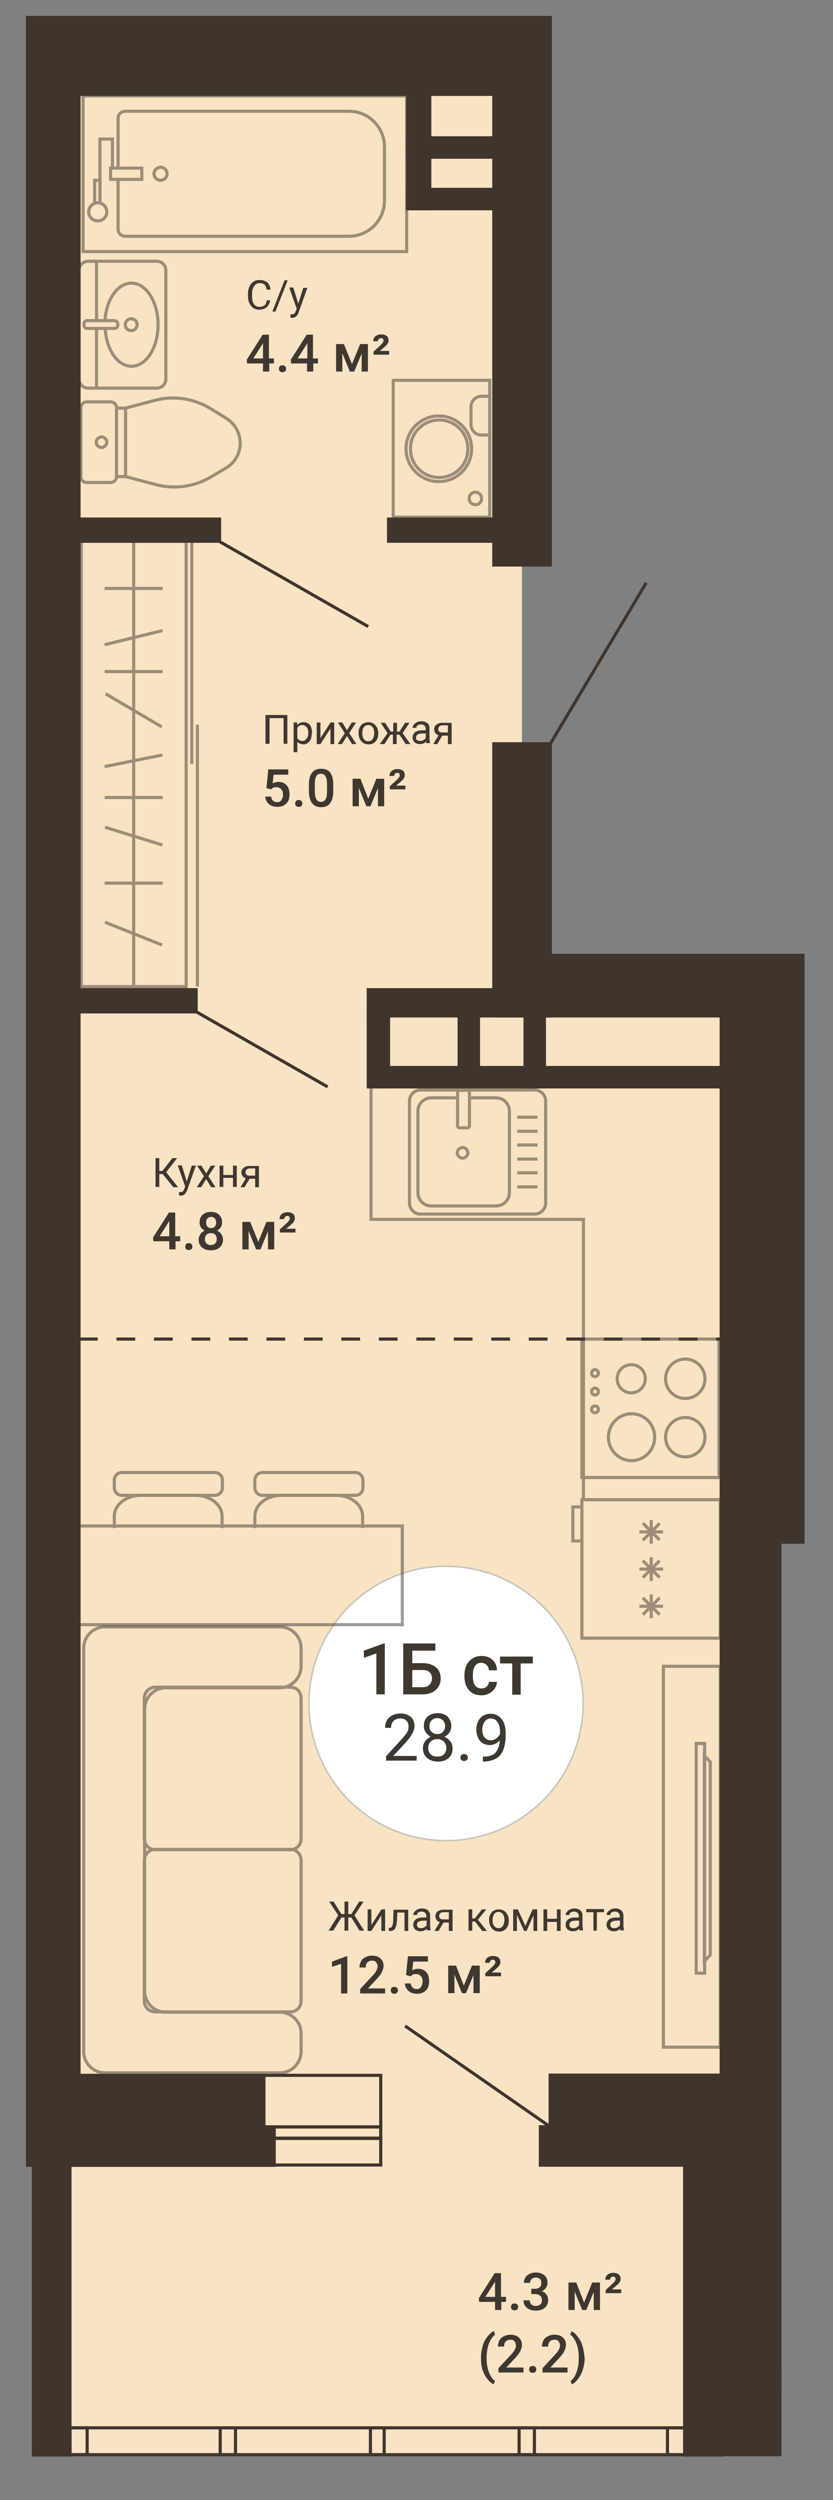 <?xml version="1.0" encoding="utf-8"?>
<!-- Generator: Adobe Illustrator 23.0.2, SVG Export Plug-In . SVG Version: 6.00 Build 0)  -->
<svg version="1.1" xmlns="http://www.w3.org/2000/svg" xmlns:xlink="http://www.w3.org/1999/xlink" x="0px" y="0px" width="266.7px"
	 height="800px" viewBox="0 0 266.7 800" enable-background="new 0 0 266.7 800" xml:space="preserve">
<rect x="0" y="0" width="266.7" height="800" fill="#808080" stroke="none"/>
<g id="Слой_2">
	<polygon fill="#F9E3C2" points="16.1,785.6 243.2,785.6 243.2,316.7 167.1,316.7 167.1,15.3 16.1,15.3 	"/>
</g>
<g id="Слой_1">
	<rect x="8.8" y="680.6" fill="#40352D" stroke="#40352D" stroke-miterlimit="10" width="79" height="12.3"/>
	<rect x="10.7" y="664.1" fill="#40352D" stroke="#40352D" stroke-miterlimit="10" width="73.8" height="16.5"/>
	
		<rect x="172.9" y="680.6" transform="matrix(-1 -4.488555e-11 4.488555e-11 -1 419.604 1373.447)" fill="#40352D" stroke="#40352D" stroke-miterlimit="10" width="73.7" height="12.3"/>
	
		<rect x="176.2" y="664.1" transform="matrix(-1 -4.485713e-11 4.485713e-11 -1 422.842 1344.631)" fill="#40352D" stroke="#40352D" stroke-miterlimit="10" width="70.5" height="16.5"/>
	<rect x="230.9" y="773.2" fill="#40352D" stroke="#40352D" stroke-miterlimit="10" width="18.8" height="12.3"/>
	<rect x="230.9" y="756.7" fill="#40352D" stroke="#40352D" stroke-miterlimit="10" width="18.8" height="16.5"/>
	<rect x="8.8" y="5.6" fill="#40352D" stroke="#40352D" stroke-miterlimit="10" width="167.4" height="24.6"/>
	<rect x="158.1" y="30.2" fill="#40352D" stroke="#40352D" stroke-miterlimit="10" width="18.1" height="150.6"/>
	<rect x="130.5" y="44.1" fill="#40352D" stroke="#40352D" stroke-miterlimit="10" width="36.6" height="6.2"/>
	<rect x="130.5" y="26.3" fill="#40352D" stroke="#40352D" stroke-miterlimit="10" width="7.1" height="40.5"/>
	<rect x="130.5" y="60.6" fill="#40352D" stroke="#40352D" stroke-miterlimit="10" width="36.6" height="6.2"/>
	<rect x="10.4" y="166.1" fill="#40352D" stroke="#40352D" stroke-miterlimit="10" width="59.9" height="7.1"/>
	<rect x="124.4" y="166.1" fill="#40352D" stroke="#40352D" stroke-miterlimit="10" width="42.7" height="7.1"/>
	<rect x="8.8" y="26.3" fill="#40352D" stroke="#40352D" stroke-miterlimit="10" width="16.5" height="661"/>
	<rect x="13.2" y="316.7" fill="#40352D" stroke="#40352D" stroke-miterlimit="10" width="49.6" height="7.1"/>
	<rect x="117.9" y="316.7" fill="#40352D" stroke="#40352D" stroke-miterlimit="10" width="58.3" height="8.4"/>
	<rect x="168.1" y="323.8" fill="#40352D" stroke="#40352D" stroke-miterlimit="10" width="6.2" height="24"/>
	<rect x="117.9" y="325.1" fill="#40352D" stroke="#40352D" stroke-miterlimit="10" width="6.5" height="22.7"/>
	<rect x="121.1" y="341.6" fill="#40352D" stroke="#40352D" stroke-miterlimit="10" width="114.7" height="6.2"/>
	<rect x="147" y="323.8" fill="#40352D" stroke="#40352D" stroke-miterlimit="10" width="6.2" height="20.9"/>
	<rect x="158.1" y="238" fill="#40352D" stroke="#40352D" stroke-miterlimit="10" width="18.1" height="87.1"/>
	<rect x="169.7" y="305.7" fill="#40352D" stroke="#40352D" stroke-miterlimit="10" width="87.4" height="19.4"/>
	<rect x="230.9" y="325.1" fill="#40352D" stroke="#40352D" stroke-miterlimit="10" width="18.8" height="439.9"/>
	<rect x="245.8" y="325.1" fill="#40352D" stroke="#40352D" stroke-miterlimit="10" width="11.3" height="168.4"/>
	<rect x="219.2" y="692.9" fill="#40352D" stroke="#40352D" stroke-miterlimit="10" width="11.7" height="92.7"/>
	<rect x="10.7" y="692.9" fill="#40352D" stroke="#40352D" stroke-miterlimit="10" width="11.7" height="92.7"/>
	<rect x="50.1" y="684.2" fill="none" stroke="#40352D" stroke-miterlimit="10" width="71.8" height="8.6"/>
	<rect x="50.1" y="680.6" fill="none" stroke="#40352D" stroke-miterlimit="10" width="71.8" height="3.7"/>
	<rect x="50.1" y="664.1" fill="none" stroke="#40352D" stroke-miterlimit="10" width="71.8" height="16.5"/>
	<line fill="none" stroke="#40352D" stroke-miterlimit="10" x1="104.9" y1="347.8" x2="62.9" y2="323.8"/>
	<line fill="none" stroke="#40352D" stroke-miterlimit="10" x1="117.9" y1="200.5" x2="70.3" y2="173.3"/>
	<line fill="none" stroke="#40352D" stroke-miterlimit="10" stroke-dasharray="6" x1="25.3" y1="428.5" x2="230.9" y2="428.5"/>
	<line fill="none" stroke="#40352D" stroke-miterlimit="10" x1="129.7" y1="648.3" x2="176.2" y2="680.6"/>
	<line fill="none" stroke="#40352D" stroke-miterlimit="10" x1="206.9" y1="186.5" x2="176.2" y2="238"/>
	<rect x="22.4" y="776.9" fill="none" stroke="#40352D" stroke-miterlimit="10" width="196.9" height="8.6"/>
	<rect x="213.7" y="776.9" fill="none" stroke="#40352D" stroke-miterlimit="10" width="5.6" height="8.6"/>
	<rect x="166.2" y="776.9" fill="none" stroke="#40352D" stroke-miterlimit="10" width="4.9" height="8.6"/>
	<rect x="118.6" y="776.9" fill="none" stroke="#40352D" stroke-miterlimit="10" width="4.4" height="8.6"/>
	<rect x="70.5" y="776.9" fill="none" stroke="#40352D" stroke-miterlimit="10" width="4.9" height="8.6"/>
	<rect x="22.4" y="776.9" fill="none" stroke="#40352D" stroke-miterlimit="10" width="5.5" height="8.6"/>
	<g>
		<path fill="#3F3831" d="M160.5,735h1.5v1.6h-1.5v2.6h-2v-2.6h-5.1l-0.1-1.2l5.1-8h2V735z M155.4,735h3.1v-5l-0.1,0.3L155.4,735z"
			/>
		<path fill="#3F3831" d="M164.7,737.1c0.4,0,0.7,0.1,0.9,0.3c0.2,0.2,0.3,0.5,0.3,0.8c0,0.3-0.1,0.6-0.3,0.8
			c-0.2,0.2-0.5,0.3-0.9,0.3c-0.4,0-0.6-0.1-0.8-0.3c-0.2-0.2-0.3-0.5-0.3-0.8c0-0.3,0.1-0.6,0.3-0.8
			C164,737.2,164.3,737.1,164.7,737.1z"/>
		<path fill="#3F3831" d="M170.2,732.4h1.2c0.6,0,1.1-0.2,1.4-0.5c0.4-0.3,0.5-0.8,0.5-1.3c0-0.6-0.1-1-0.4-1.3
			c-0.3-0.3-0.7-0.5-1.4-0.5c-0.5,0-1,0.2-1.3,0.5c-0.3,0.3-0.5,0.7-0.5,1.2h-2c0-0.6,0.2-1.2,0.5-1.7c0.3-0.5,0.8-0.9,1.4-1.2
			c0.6-0.3,1.2-0.4,1.9-0.4c1.2,0,2.1,0.3,2.8,0.9c0.7,0.6,1,1.4,1,2.5c0,0.5-0.2,1-0.5,1.5s-0.8,0.8-1.3,1.1
			c0.7,0.2,1.1,0.6,1.5,1.1c0.3,0.5,0.5,1,0.5,1.7c0,1.1-0.4,1.9-1.1,2.5s-1.7,0.9-2.9,0.9c-1.1,0-2.1-0.3-2.8-0.9
			c-0.7-0.6-1.1-1.4-1.1-2.4h2c0,0.5,0.2,0.9,0.5,1.3c0.4,0.3,0.8,0.5,1.4,0.5c0.6,0,1.1-0.2,1.5-0.5s0.5-0.8,0.5-1.4
			c0-0.6-0.2-1.1-0.6-1.4c-0.4-0.3-0.9-0.5-1.6-0.5h-1.2V732.4z"/>
		<path fill="#3F3831" d="M187,736.8l2.6-6.4h2.5v8.8h-2v-5.8l-2.4,5.8h-1.3l-2.4-5.9v5.9h-2v-8.8h2.5L187,736.8z"/>
		<path fill="#3F3831" d="M198.9,733.8h-5v-1l2.3-2.1c0.6-0.6,0.9-1,0.9-1.4c0-0.2-0.1-0.4-0.2-0.6c-0.1-0.1-0.4-0.2-0.6-0.2
			c-0.3,0-0.6,0.1-0.7,0.3c-0.2,0.2-0.3,0.4-0.3,0.7h-1.5c0-0.6,0.2-1.2,0.7-1.6c0.5-0.4,1.1-0.6,1.8-0.6c0.8,0,1.4,0.2,1.8,0.5
			s0.6,0.8,0.6,1.5c0,0.6-0.3,1.1-0.9,1.7l-0.8,0.7l-1.1,0.9h3V733.8z"/>
		<path fill="#3F3831" d="M154,754.4c0-1.3,0.2-2.4,0.5-3.6s0.8-2.1,1.5-3c0.7-0.9,1.3-1.5,2.1-1.9l0.4,1.2
			c-0.8,0.6-1.4,1.5-1.9,2.7s-0.7,2.6-0.8,4.1l0,0.7c0,1.6,0.2,3.1,0.7,4.4c0.5,1.3,1.1,2.3,2,2.9L158,763c-0.7-0.4-1.4-1-2.1-1.9
			c-0.7-0.9-1.1-1.9-1.5-3C154.1,757,154,755.8,154,754.4z"/>
		<path fill="#3F3831" d="M167.6,759.2h-8v-1.4l4-4.3c0.6-0.6,1-1.2,1.2-1.6c0.2-0.4,0.4-0.9,0.4-1.3c0-0.6-0.2-1-0.5-1.4
			s-0.7-0.5-1.3-0.5c-0.6,0-1.1,0.2-1.5,0.6c-0.4,0.4-0.5,0.9-0.5,1.6h-2c0-0.7,0.2-1.4,0.5-2c0.3-0.6,0.8-1,1.4-1.3
			c0.6-0.3,1.3-0.5,2.1-0.5c1.2,0,2.1,0.3,2.7,0.9c0.7,0.6,1,1.4,1,2.4c0,0.6-0.2,1.2-0.5,1.9s-0.9,1.4-1.6,2.2l-2.9,3.1h5.5V759.2z
			"/>
		<path fill="#3F3831" d="M170.5,757.1c0.4,0,0.7,0.1,0.9,0.3c0.2,0.2,0.3,0.5,0.3,0.8c0,0.3-0.1,0.6-0.3,0.8
			c-0.2,0.2-0.5,0.3-0.9,0.3c-0.4,0-0.6-0.1-0.8-0.3c-0.2-0.2-0.3-0.5-0.3-0.8c0-0.3,0.1-0.6,0.3-0.8
			C169.8,757.3,170.1,757.1,170.5,757.1z"/>
		<path fill="#3F3831" d="M181.7,759.2h-8v-1.4l4-4.3c0.6-0.6,1-1.2,1.2-1.6c0.2-0.4,0.4-0.9,0.4-1.3c0-0.6-0.2-1-0.5-1.4
			s-0.7-0.5-1.3-0.5c-0.6,0-1.1,0.2-1.5,0.6c-0.4,0.4-0.5,0.9-0.5,1.6h-2c0-0.7,0.2-1.4,0.5-2c0.3-0.6,0.8-1,1.4-1.3
			c0.6-0.3,1.3-0.5,2.1-0.5c1.2,0,2.1,0.3,2.7,0.9c0.7,0.6,1,1.4,1,2.4c0,0.6-0.2,1.2-0.5,1.9s-0.9,1.4-1.6,2.2l-2.9,3.1h5.5V759.2z
			"/>
		<path fill="#3F3831" d="M187.2,754.5c0,1.2-0.2,2.4-0.5,3.5c-0.3,1.1-0.8,2.1-1.5,3.1c-0.7,0.9-1.4,1.6-2.1,1.9l-0.4-1.1
			c0.8-0.6,1.5-1.6,1.9-2.9c0.5-1.3,0.7-2.8,0.7-4.4v-0.2c0-1.5-0.2-2.9-0.6-4.1s-1-2.2-1.8-3l-0.3-0.2l0.4-1.1
			c0.7,0.3,1.4,0.9,2,1.8c0.7,0.9,1.2,1.8,1.5,2.9c0.3,1.1,0.5,2.2,0.6,3.3L187.2,754.5z"/>
	</g>
	<g>
		<path fill="#3F3831" d="M112.5,613.6h-1v4.2h-1.2v-4.2h-1l-2.6,4.2h-1.5l3.1-4.9l-2.9-4.4h1.4l2.5,4h1v-4h1.2v4h1l2.5-4h1.4
			l-2.9,4.4l3.1,4.9h-1.5L112.5,613.6z"/>
		<path fill="#3F3831" d="M122.1,611h1.2v6.9h-1.2v-5l-3.2,5h-1.2V611h1.2v5L122.1,611z"/>
		<path fill="#3F3831" d="M130.7,611v6.9h-1.2V612h-2.3l-0.1,2.6c-0.1,1.2-0.3,2-0.6,2.5c-0.3,0.5-0.8,0.8-1.5,0.8h-0.5v-1l0.3,0
			c0.4,0,0.7-0.3,0.8-0.7c0.2-0.4,0.3-1.1,0.3-2.2l0.1-2.9H130.7z"/>
		<path fill="#3F3831" d="M136.8,617.9c-0.1-0.1-0.1-0.4-0.2-0.7c-0.5,0.6-1.2,0.8-2,0.8c-0.7,0-1.2-0.2-1.7-0.6
			c-0.4-0.4-0.6-0.9-0.6-1.5c0-0.7,0.3-1.3,0.8-1.7c0.5-0.4,1.3-0.6,2.3-0.6h1.1v-0.5c0-0.4-0.1-0.7-0.4-1c-0.2-0.2-0.6-0.4-1.1-0.4
			c-0.4,0-0.8,0.1-1.1,0.3c-0.3,0.2-0.4,0.5-0.4,0.8h-1.2c0-0.3,0.1-0.7,0.4-1c0.2-0.3,0.6-0.6,1-0.8c0.4-0.2,0.9-0.3,1.4-0.3
			c0.8,0,1.4,0.2,1.9,0.6c0.4,0.4,0.7,0.9,0.7,1.6v3.2c0,0.6,0.1,1.1,0.2,1.5v0.1H136.8z M134.9,617c0.4,0,0.7-0.1,1-0.3
			s0.6-0.4,0.7-0.7v-1.4h-0.9c-1.4,0-2.2,0.4-2.2,1.3c0,0.4,0.1,0.7,0.4,0.9S134.5,617,134.9,617z"/>
		<path fill="#3F3831" d="M144.9,611v6.9h-1.2v-2.7H142l-1.6,2.7h-1.3l1.7-2.8c-0.4-0.2-0.8-0.4-1-0.7s-0.4-0.7-0.4-1.2
			c0-0.6,0.2-1.1,0.7-1.5c0.5-0.4,1.1-0.6,1.9-0.6H144.9z M140.6,613.1c0,0.3,0.1,0.6,0.3,0.8s0.5,0.3,0.9,0.3h1.9v-2.3H142
			c-0.4,0-0.8,0.1-1,0.3C140.7,612.5,140.6,612.8,140.6,613.1z"/>
		<path fill="#3F3831" d="M152.1,614.9h-0.9v2.9h-1.2V611h1.2v2.9h0.8l2.3-2.9h1.4l-2.7,3.3l2.9,3.6h-1.5L152.1,614.9z"/>
		<path fill="#3F3831" d="M156.6,614.4c0-0.7,0.1-1.3,0.4-1.8s0.6-1,1.1-1.2c0.5-0.3,1-0.4,1.6-0.4c0.9,0,1.7,0.3,2.3,1
			s0.9,1.5,0.9,2.6v0.1c0,0.7-0.1,1.3-0.4,1.8c-0.3,0.5-0.6,0.9-1.1,1.2c-0.5,0.3-1,0.4-1.6,0.4c-0.9,0-1.7-0.3-2.3-1
			S156.6,615.5,156.6,614.4L156.6,614.4z M157.7,614.5c0,0.8,0.2,1.4,0.5,1.8c0.4,0.5,0.8,0.7,1.4,0.7c0.6,0,1.1-0.2,1.4-0.7
			s0.5-1.1,0.5-2c0-0.8-0.2-1.4-0.5-1.8s-0.8-0.7-1.4-0.7c-0.6,0-1,0.2-1.4,0.7C157.9,613,157.7,613.6,157.7,614.5z"/>
		<path fill="#3F3831" d="M168.2,616.3l2.3-5.3h1.5v6.9h-1.2v-5l-2.2,5h-0.8l-2.3-5.1v5.1h-1.2V611h1.5L168.2,616.3z"/>
		<path fill="#3F3831" d="M179.5,617.9h-1.2v-2.9h-3.1v2.9H174V611h1.2v3h3.1v-3h1.2V617.9z"/>
		<path fill="#3F3831" d="M185.6,617.9c-0.1-0.1-0.1-0.4-0.2-0.7c-0.5,0.6-1.2,0.8-2,0.8c-0.7,0-1.2-0.2-1.7-0.6
			c-0.4-0.4-0.6-0.9-0.6-1.5c0-0.7,0.3-1.3,0.8-1.7c0.5-0.4,1.3-0.6,2.3-0.6h1.1v-0.5c0-0.4-0.1-0.7-0.4-1c-0.2-0.2-0.6-0.4-1.1-0.4
			c-0.4,0-0.8,0.1-1.1,0.3c-0.3,0.2-0.4,0.5-0.4,0.8h-1.2c0-0.3,0.1-0.7,0.4-1c0.2-0.3,0.6-0.6,1-0.8c0.4-0.2,0.9-0.3,1.4-0.3
			c0.8,0,1.4,0.2,1.9,0.6c0.4,0.4,0.7,0.9,0.7,1.6v3.2c0,0.6,0.1,1.1,0.2,1.5v0.1H185.6z M183.7,617c0.4,0,0.7-0.1,1-0.3
			s0.6-0.4,0.7-0.7v-1.4h-0.9c-1.4,0-2.2,0.4-2.2,1.3c0,0.4,0.1,0.7,0.4,0.9S183.3,617,183.7,617z"/>
		<path fill="#3F3831" d="M193.4,611.9h-2.3v5.9H190v-5.9h-2.3v-1h5.7V611.9z"/>
		<path fill="#3F3831" d="M198.7,617.9c-0.1-0.1-0.1-0.4-0.2-0.7c-0.5,0.6-1.2,0.8-2,0.8c-0.7,0-1.2-0.2-1.7-0.6
			c-0.4-0.4-0.6-0.9-0.6-1.5c0-0.7,0.3-1.3,0.8-1.7c0.5-0.4,1.3-0.6,2.3-0.6h1.1v-0.5c0-0.4-0.1-0.7-0.4-1c-0.2-0.2-0.6-0.4-1.1-0.4
			c-0.4,0-0.8,0.1-1.1,0.3c-0.3,0.2-0.4,0.5-0.4,0.8h-1.2c0-0.3,0.1-0.7,0.4-1c0.2-0.3,0.6-0.6,1-0.8c0.4-0.2,0.9-0.3,1.4-0.3
			c0.8,0,1.4,0.2,1.9,0.6c0.4,0.4,0.7,0.9,0.7,1.6v3.2c0,0.6,0.1,1.1,0.2,1.5v0.1H198.7z M196.8,617c0.4,0,0.7-0.1,1-0.3
			s0.6-0.4,0.7-0.7v-1.4h-0.9c-1.4,0-2.2,0.4-2.2,1.3c0,0.4,0.1,0.7,0.4,0.9S196.4,617,196.8,617z"/>
		<path fill="#3F3831" d="M111.2,637.9h-2v-9.5l-2.9,1v-1.7l4.6-1.7h0.3V637.9z"/>
		<path fill="#3F3831" d="M123.3,637.9h-8v-1.4l4-4.3c0.6-0.6,1-1.2,1.2-1.6c0.2-0.4,0.4-0.9,0.4-1.3c0-0.6-0.2-1-0.5-1.4
			s-0.7-0.5-1.3-0.5c-0.6,0-1.1,0.2-1.5,0.6c-0.4,0.4-0.5,0.9-0.5,1.6h-2c0-0.7,0.2-1.4,0.5-2c0.3-0.6,0.8-1,1.4-1.3
			c0.6-0.3,1.3-0.5,2.1-0.5c1.2,0,2.1,0.3,2.7,0.9c0.7,0.6,1,1.4,1,2.4c0,0.6-0.2,1.2-0.5,1.9s-0.9,1.4-1.6,2.2l-2.9,3.1h5.5V637.9z
			"/>
		<path fill="#3F3831" d="M126.2,635.8c0.4,0,0.7,0.1,0.9,0.3c0.2,0.2,0.3,0.5,0.3,0.8c0,0.3-0.1,0.6-0.3,0.8
			c-0.2,0.2-0.5,0.3-0.9,0.3c-0.4,0-0.6-0.1-0.8-0.3c-0.2-0.2-0.3-0.5-0.3-0.8c0-0.3,0.1-0.6,0.3-0.8
			C125.5,635.9,125.8,635.8,126.2,635.8z"/>
		<path fill="#3F3831" d="M130,632l0.6-6h6.4v1.7h-4.7l-0.3,2.8c0.5-0.3,1.2-0.5,1.9-0.5c1.1,0,2,0.4,2.6,1.1
			c0.6,0.7,0.9,1.7,0.9,2.9c0,1.2-0.3,2.2-1,2.9c-0.7,0.7-1.6,1.1-2.9,1.1c-1.1,0-2-0.3-2.7-0.9s-1.1-1.4-1.2-2.4h1.9
			c0.1,0.6,0.3,1,0.6,1.3c0.3,0.3,0.8,0.5,1.3,0.5c0.6,0,1.1-0.2,1.4-0.7s0.5-1,0.5-1.8c0-0.7-0.2-1.3-0.6-1.7
			c-0.4-0.4-0.9-0.6-1.5-0.6c-0.4,0-0.7,0-0.9,0.1c-0.3,0.1-0.5,0.3-0.8,0.6L130,632z"/>
		<path fill="#3F3831" d="M148.5,635.4l2.6-6.4h2.5v8.8h-2V632l-2.4,5.8h-1.3l-2.4-5.9v5.9h-2v-8.8h2.5L148.5,635.4z"/>
		<path fill="#3F3831" d="M160.4,632.4h-5v-1l2.3-2.1c0.6-0.6,0.9-1,0.9-1.4c0-0.2-0.1-0.4-0.2-0.6c-0.1-0.1-0.4-0.2-0.6-0.2
			c-0.3,0-0.6,0.1-0.7,0.3c-0.2,0.2-0.3,0.4-0.3,0.7h-1.5c0-0.6,0.2-1.2,0.7-1.6c0.5-0.4,1.1-0.6,1.8-0.6c0.8,0,1.4,0.2,1.8,0.5
			s0.6,0.8,0.6,1.5c0,0.6-0.3,1.1-0.9,1.7l-0.8,0.7l-1.1,0.9h3V632.4z"/>
	</g>
	<g>
		<path fill="#3F3831" d="M86.5,96c-0.1,1-0.5,1.7-1.1,2.3c-0.6,0.5-1.4,0.8-2.4,0.8c-1.1,0-2-0.4-2.6-1.2c-0.7-0.8-1-1.8-1-3.1
			v-0.9c0-0.9,0.2-1.6,0.5-2.3c0.3-0.7,0.7-1.1,1.3-1.5s1.2-0.5,2-0.5c1,0,1.8,0.3,2.4,0.8c0.6,0.5,0.9,1.3,1,2.3h-1.2
			c-0.1-0.7-0.3-1.3-0.7-1.6c-0.4-0.3-0.8-0.5-1.5-0.5c-0.8,0-1.4,0.3-1.8,0.9c-0.4,0.6-0.7,1.4-0.7,2.5v0.9c0,1,0.2,1.8,0.6,2.4
			c0.4,0.6,1,0.9,1.8,0.9c0.7,0,1.2-0.2,1.6-0.5c0.4-0.3,0.6-0.8,0.7-1.6H86.5z"/>
		<path fill="#3F3831" d="M88.2,99.7h-1l3.9-10h1L88.2,99.7z"/>
		<path fill="#3F3831" d="M95.5,97.2l1.6-5.1h1.3l-2.8,7.9c-0.4,1.1-1.1,1.7-2,1.7l-0.2,0l-0.4-0.1v-1l0.3,0c0.4,0,0.7-0.1,0.9-0.2
			c0.2-0.2,0.4-0.5,0.5-0.9l0.3-0.7l-2.4-6.8h1.3L95.5,97.2z"/>
		<path fill="#3F3831" d="M86.2,114.7h1.5v1.6h-1.5v2.6h-2v-2.6h-5.1l-0.1-1.2l5.1-8h2V114.7z M81.1,114.7h3.1v-5l-0.1,0.3
			L81.1,114.7z"/>
		<path fill="#3F3831" d="M90.4,116.9c0.4,0,0.7,0.1,0.9,0.3c0.2,0.2,0.3,0.5,0.3,0.8c0,0.3-0.1,0.6-0.3,0.8
			c-0.2,0.2-0.5,0.3-0.9,0.3c-0.4,0-0.6-0.1-0.8-0.3c-0.2-0.2-0.3-0.5-0.3-0.8s0.1-0.6,0.3-0.8C89.7,117,90,116.9,90.4,116.9z"/>
		<path fill="#3F3831" d="M100.3,114.7h1.5v1.6h-1.5v2.6h-2v-2.6h-5.1l-0.1-1.2l5.1-8h2V114.7z M95.3,114.7h3.1v-5l-0.1,0.3
			L95.3,114.7z"/>
		<path fill="#3F3831" d="M112.7,116.5l2.6-6.4h2.5v8.8h-2v-5.8l-2.4,5.8H112l-2.4-5.9v5.9h-2v-8.8h2.5L112.7,116.5z"/>
		<path fill="#3F3831" d="M124.6,113.5h-5v-1l2.3-2.1c0.6-0.6,0.9-1,0.9-1.4c0-0.2-0.1-0.4-0.2-0.6c-0.1-0.1-0.4-0.2-0.6-0.2
			c-0.3,0-0.6,0.1-0.7,0.3c-0.2,0.2-0.3,0.4-0.3,0.7h-1.5c0-0.6,0.2-1.2,0.7-1.6s1.1-0.6,1.8-0.6c0.8,0,1.4,0.2,1.8,0.5
			s0.6,0.8,0.6,1.5c0,0.6-0.3,1.1-0.9,1.7l-0.8,0.7l-1.1,0.9h3V113.5z"/>
	</g>
	<g>
		<path fill="#3F3831" d="M52.1,375.7H51v4.1h-1.2v-9.2H51v4.1h1l3.2-4.1h1.5l-3.5,4.5l3.8,4.8h-1.5L52.1,375.7z"/>
		<path fill="#3F3831" d="M59.8,378.1l1.6-5.1h1.3l-2.8,7.9c-0.4,1.1-1.1,1.7-2,1.7l-0.2,0l-0.4-0.1v-1l0.3,0c0.4,0,0.7-0.1,0.9-0.2
			c0.2-0.2,0.4-0.5,0.5-0.9l0.3-0.7l-2.4-6.8h1.3L59.8,378.1z"/>
		<path fill="#3F3831" d="M66,375.5l1.5-2.5h1.4l-2.2,3.4l2.3,3.5h-1.4l-1.6-2.6l-1.6,2.6h-1.4l2.3-3.5l-2.2-3.4h1.4L66,375.5z"/>
		<path fill="#3F3831" d="M75.8,379.8h-1.2v-2.9h-3.1v2.9h-1.2V373h1.2v3h3.1v-3h1.2V379.8z"/>
		<path fill="#3F3831" d="M82.9,373v6.9h-1.2v-2.7h-1.8l-1.6,2.7h-1.3l1.7-2.8c-0.4-0.2-0.8-0.4-1-0.7s-0.4-0.7-0.4-1.2
			c0-0.6,0.2-1.1,0.7-1.5c0.5-0.4,1.1-0.6,1.9-0.6H82.9z M78.6,375.1c0,0.3,0.1,0.6,0.3,0.8s0.5,0.3,0.9,0.3h1.9v-2.3H80
			c-0.4,0-0.8,0.1-1,0.3C78.7,374.5,78.6,374.8,78.6,375.1z"/>
		<path fill="#3F3831" d="M56.2,395.6h1.5v1.6h-1.5v2.6h-2v-2.6h-5.1L49,396l5.1-8h2V395.6z M51.1,395.6h3.1v-5l-0.1,0.3L51.1,395.6
			z"/>
		<path fill="#3F3831" d="M60.4,397.8c0.4,0,0.7,0.1,0.9,0.3c0.2,0.2,0.3,0.5,0.3,0.8c0,0.3-0.1,0.6-0.3,0.8
			c-0.2,0.2-0.5,0.3-0.9,0.3c-0.4,0-0.6-0.1-0.8-0.3c-0.2-0.2-0.3-0.5-0.3-0.8c0-0.3,0.1-0.6,0.3-0.8
			C59.7,397.9,60,397.8,60.4,397.8z"/>
		<path fill="#3F3831" d="M71.1,391.1c0,0.6-0.1,1.1-0.4,1.6s-0.7,0.8-1.2,1.1c0.6,0.3,1.1,0.7,1.4,1.2c0.3,0.5,0.5,1.1,0.5,1.7
			c0,1-0.4,1.9-1.1,2.5c-0.7,0.6-1.6,0.9-2.8,0.9c-1.2,0-2.1-0.3-2.8-0.9c-0.7-0.6-1.1-1.4-1.1-2.5c0-0.6,0.2-1.2,0.5-1.7
			c0.3-0.5,0.8-0.9,1.4-1.2c-0.5-0.3-0.9-0.6-1.2-1.1s-0.4-1-0.4-1.6c0-1,0.3-1.8,1-2.4c0.7-0.6,1.5-0.9,2.6-0.9
			c1.1,0,2,0.3,2.6,0.9C70.8,389.3,71.1,390.1,71.1,391.1z M69.4,396.5c0-0.6-0.2-1.1-0.5-1.4c-0.4-0.4-0.8-0.5-1.4-0.5
			s-1,0.2-1.4,0.5c-0.3,0.4-0.5,0.8-0.5,1.4c0,0.6,0.2,1,0.5,1.4c0.3,0.3,0.8,0.5,1.4,0.5c0.6,0,1.1-0.2,1.4-0.5
			S69.4,397.1,69.4,396.5z M69.2,391.2c0-0.5-0.1-0.9-0.4-1.3c-0.3-0.3-0.7-0.5-1.2-0.5c-0.5,0-0.9,0.2-1.2,0.5
			c-0.3,0.3-0.4,0.8-0.4,1.3c0,0.5,0.1,1,0.4,1.3c0.3,0.3,0.7,0.5,1.2,0.5c0.5,0,0.9-0.2,1.2-0.5C69,392.2,69.2,391.8,69.2,391.2z"
			/>
		<path fill="#3F3831" d="M82.7,397.4l2.6-6.4h2.5v8.8h-2V394l-2.4,5.8H82l-2.4-5.9v5.9h-2v-8.8h2.5L82.7,397.4z"/>
		<path fill="#3F3831" d="M94.6,394.4h-5v-1l2.3-2.1c0.6-0.6,0.9-1,0.9-1.4c0-0.2-0.1-0.4-0.2-0.6c-0.1-0.1-0.4-0.2-0.6-0.2
			c-0.3,0-0.6,0.1-0.7,0.3c-0.2,0.2-0.3,0.4-0.3,0.7h-1.5c0-0.6,0.2-1.2,0.7-1.6c0.5-0.4,1.1-0.6,1.8-0.6c0.8,0,1.4,0.2,1.8,0.5
			s0.6,0.8,0.6,1.5c0,0.6-0.3,1.1-0.9,1.7l-0.8,0.7l-1.1,0.9h3V394.4z"/>
	</g>
	<g>
		<path fill="#3F3831" d="M92,238h-1.2v-8.2h-4.5v8.2H85v-9.2h7V238z"/>
		<path fill="#3F3831" d="M99.8,234.7c0,1-0.2,1.9-0.7,2.5c-0.5,0.6-1.1,1-1.9,1c-0.8,0-1.5-0.3-2-0.8v3.3H94v-9.5h1.1l0.1,0.8
			c0.5-0.6,1.1-0.9,2-0.9c0.8,0,1.5,0.3,2,0.9c0.5,0.6,0.7,1.5,0.7,2.6V234.7z M98.7,234.5c0-0.8-0.2-1.4-0.5-1.8s-0.8-0.7-1.4-0.7
			c-0.7,0-1.2,0.3-1.6,0.9v3.3c0.4,0.6,0.9,0.9,1.6,0.9c0.6,0,1-0.2,1.3-0.7C98.5,236.1,98.7,235.4,98.7,234.5z"/>
		<path fill="#3F3831" d="M105.8,231.2h1.2v6.9h-1.2v-5l-3.2,5h-1.2v-6.9h1.2v5L105.8,231.2z"/>
		<path fill="#3F3831" d="M111.1,233.7l1.5-2.5h1.4l-2.2,3.4l2.3,3.5h-1.4l-1.6-2.6l-1.6,2.6h-1.4l2.3-3.5l-2.2-3.4h1.4L111.1,233.7
			z"/>
		<path fill="#3F3831" d="M114.8,234.5c0-0.7,0.1-1.3,0.4-1.8s0.6-1,1.1-1.2s1-0.4,1.6-0.4c0.9,0,1.7,0.3,2.3,1
			c0.6,0.6,0.9,1.5,0.9,2.6v0.1c0,0.7-0.1,1.3-0.4,1.8c-0.3,0.5-0.6,0.9-1.1,1.2c-0.5,0.3-1,0.4-1.6,0.4c-0.9,0-1.7-0.3-2.3-1
			S114.8,235.7,114.8,234.5L114.8,234.5z M116,234.7c0,0.8,0.2,1.4,0.5,1.8c0.4,0.5,0.8,0.7,1.4,0.7c0.6,0,1.1-0.2,1.4-0.7
			s0.5-1.1,0.5-2c0-0.8-0.2-1.4-0.5-1.8c-0.4-0.5-0.8-0.7-1.4-0.7c-0.6,0-1,0.2-1.4,0.7S116,233.8,116,234.7z"/>
		<path fill="#3F3831" d="M127.9,235.1H127v3h-1.2v-3H125l-1.9,3h-1.5l2.5-3.5l-2.2-3.3h1.4l1.8,2.8h0.8v-2.8h1.2v2.8h0.8l1.8-2.8
			h1.4l-2.2,3.3l2.5,3.5h-1.5L127.9,235.1z"/>
		<path fill="#3F3831" d="M136.6,238c-0.1-0.1-0.1-0.4-0.2-0.7c-0.5,0.6-1.2,0.8-2,0.8c-0.7,0-1.2-0.2-1.7-0.6
			c-0.4-0.4-0.6-0.9-0.6-1.5c0-0.7,0.3-1.3,0.8-1.7s1.3-0.6,2.3-0.6h1.1v-0.5c0-0.4-0.1-0.7-0.4-1c-0.2-0.2-0.6-0.4-1.1-0.4
			c-0.4,0-0.8,0.1-1.1,0.3c-0.3,0.2-0.4,0.5-0.4,0.8h-1.2c0-0.3,0.1-0.7,0.4-1c0.2-0.3,0.6-0.6,1-0.8c0.4-0.2,0.9-0.3,1.4-0.3
			c0.8,0,1.4,0.2,1.9,0.6s0.7,0.9,0.7,1.6v3.2c0,0.6,0.1,1.1,0.2,1.5v0.1H136.6z M134.6,237.1c0.4,0,0.7-0.1,1-0.3
			c0.3-0.2,0.6-0.4,0.7-0.7v-1.4h-0.9c-1.4,0-2.2,0.4-2.2,1.3c0,0.4,0.1,0.7,0.4,0.9C133.9,237,134.2,237.1,134.6,237.1z"/>
		<path fill="#3F3831" d="M144.6,231.2v6.9h-1.2v-2.7h-1.8l-1.6,2.7h-1.3l1.7-2.8c-0.4-0.2-0.8-0.4-1-0.7c-0.2-0.3-0.4-0.7-0.4-1.2
			c0-0.6,0.2-1.1,0.7-1.5s1.1-0.6,1.9-0.6H144.6z M140.3,233.3c0,0.3,0.1,0.6,0.3,0.8c0.2,0.2,0.5,0.3,0.9,0.3h1.9v-2.3h-1.7
			c-0.4,0-0.8,0.1-1,0.3C140.5,232.7,140.3,232.9,140.3,233.3z"/>
		<path fill="#3F3831" d="M85.3,252.2l0.6-6h6.4v1.7h-4.7l-0.3,2.8c0.5-0.3,1.2-0.5,1.9-0.5c1.1,0,2,0.4,2.6,1.1
			c0.6,0.7,0.9,1.7,0.9,2.9c0,1.2-0.3,2.2-1,2.9c-0.7,0.7-1.6,1.1-2.9,1.1c-1.1,0-2-0.3-2.7-0.9c-0.7-0.6-1.1-1.4-1.2-2.4h1.9
			c0.1,0.6,0.3,1,0.6,1.3c0.3,0.3,0.8,0.5,1.3,0.5c0.6,0,1.1-0.2,1.4-0.7s0.5-1,0.5-1.8c0-0.7-0.2-1.3-0.6-1.7
			c-0.4-0.4-0.9-0.6-1.5-0.6c-0.4,0-0.7,0-0.9,0.1c-0.3,0.1-0.5,0.3-0.8,0.6L85.3,252.2z"/>
		<path fill="#3F3831" d="M95.6,256c0.4,0,0.7,0.1,0.9,0.3c0.2,0.2,0.3,0.5,0.3,0.8c0,0.3-0.1,0.6-0.3,0.8c-0.2,0.2-0.5,0.3-0.9,0.3
			c-0.4,0-0.6-0.1-0.8-0.3c-0.2-0.2-0.3-0.5-0.3-0.8s0.1-0.6,0.3-0.8C95,256.1,95.3,256,95.6,256z"/>
		<path fill="#3F3831" d="M106.7,253.1c0,1.7-0.3,3-1,3.9c-0.6,0.9-1.6,1.3-2.9,1.3c-1.3,0-2.2-0.4-2.9-1.3c-0.6-0.8-1-2.1-1-3.8
			v-2.1c0-1.7,0.3-3,1-3.8c0.6-0.9,1.6-1.3,2.9-1.3c1.3,0,2.3,0.4,2.9,1.2c0.6,0.8,1,2.1,1,3.7V253.1z M104.7,250.8
			c0-1.1-0.2-1.9-0.5-2.4s-0.8-0.8-1.5-0.8c-0.6,0-1.1,0.2-1.4,0.7c-0.3,0.5-0.5,1.3-0.5,2.3v2.7c0,1.1,0.2,1.9,0.5,2.5
			c0.3,0.5,0.8,0.8,1.5,0.8c0.6,0,1.1-0.3,1.4-0.8c0.3-0.5,0.5-1.3,0.5-2.4V250.8z"/>
		<path fill="#3F3831" d="M117.9,255.6l2.6-6.4h2.5v8.8h-2v-5.8l-2.4,5.8h-1.3l-2.4-5.9v5.9h-2v-8.8h2.5L117.9,255.6z"/>
		<path fill="#3F3831" d="M129.8,252.6h-5v-1l2.3-2.1c0.6-0.6,0.9-1,0.9-1.4c0-0.2-0.1-0.4-0.2-0.6c-0.1-0.1-0.4-0.2-0.6-0.2
			c-0.3,0-0.6,0.1-0.7,0.3c-0.2,0.2-0.3,0.4-0.3,0.7h-1.5c0-0.6,0.2-1.2,0.7-1.6s1.1-0.6,1.8-0.6c0.8,0,1.4,0.2,1.8,0.5
			s0.6,0.8,0.6,1.5c0,0.6-0.3,1.1-0.9,1.7l-0.8,0.7l-1.1,0.9h3V252.6z"/>
	</g>
	<g>
		<circle fill="#FFFFFF" stroke="#C7C4BE" stroke-width="0.5" stroke-miterlimit="10" cx="142.8" cy="545.1" r="43.9"/>
		<g>
			<path fill="#3F3831" d="M123.2,542.2h-2.7v-13.1l-4,1.4v-2.3l6.4-2.3h0.3V542.2z"/>
			<path fill="#3F3831" d="M139.6,528.2H132v4h3.3c1.2,0,2.2,0.2,3.1,0.6c0.9,0.4,1.6,1,2,1.7c0.5,0.8,0.7,1.6,0.7,2.6
				c0,1.5-0.5,2.7-1.6,3.7c-1,0.9-2.4,1.4-4.2,1.4h-6.2v-16.3h10.3V528.2z M132,534.4v5.5h3.3c1,0,1.7-0.3,2.2-0.8
				c0.5-0.5,0.8-1.2,0.8-2.1c0-0.8-0.3-1.5-0.8-1.9c-0.5-0.5-1.2-0.7-2.2-0.7H132z"/>
			<path fill="#3F3831" d="M154.1,540.3c0.7,0,1.2-0.2,1.7-0.6s0.7-0.9,0.7-1.5h2.6c0,0.8-0.3,1.5-0.7,2.1s-1,1.2-1.8,1.6
				c-0.8,0.4-1.6,0.6-2.4,0.6c-1.7,0-3-0.5-4-1.6c-1-1.1-1.5-2.6-1.5-4.5V536c0-1.8,0.5-3.3,1.5-4.4c1-1.1,2.3-1.7,4-1.7
				c1.4,0,2.6,0.4,3.5,1.3c0.9,0.8,1.4,1.9,1.4,3.3h-2.6c0-0.7-0.3-1.3-0.7-1.7c-0.4-0.4-1-0.7-1.7-0.7c-0.9,0-1.6,0.3-2,1
				c-0.5,0.6-0.7,1.6-0.7,2.9v0.4c0,1.3,0.2,2.3,0.7,2.9C152.5,539.9,153.2,540.3,154.1,540.3z"/>
			<path fill="#3F3831" d="M170.6,532.3h-3.9v10H164v-10h-3.9v-2.2h10.5V532.3z"/>
		</g>
		<g>
			<path fill="#3F3831" d="M133.4,563.4h-9.8v-1.4l5.2-5.7c0.8-0.9,1.3-1.6,1.6-2.1c0.3-0.5,0.4-1.1,0.4-1.7c0-0.8-0.2-1.4-0.7-1.9
				c-0.5-0.5-1.1-0.7-1.9-0.7c-0.9,0-1.7,0.3-2.2,0.8s-0.8,1.3-0.8,2.2h-1.9c0-1.4,0.4-2.5,1.3-3.3c0.9-0.8,2.1-1.3,3.6-1.3
				c1.4,0,2.5,0.4,3.3,1.1s1.2,1.7,1.2,2.9c0,1.5-0.9,3.2-2.8,5.3l-4,4.3h7.5V563.4z"/>
			<path fill="#3F3831" d="M144.5,552.4c0,0.7-0.2,1.4-0.6,2c-0.4,0.6-0.9,1-1.6,1.4c0.8,0.3,1.4,0.8,1.9,1.5
				c0.5,0.6,0.7,1.4,0.7,2.2c0,1.3-0.4,2.3-1.3,3.1c-0.9,0.8-2,1.1-3.4,1.1c-1.4,0-2.6-0.4-3.5-1.2s-1.3-1.8-1.3-3.1
				c0-0.8,0.2-1.5,0.7-2.2c0.4-0.6,1.1-1.1,1.8-1.5c-0.7-0.3-1.2-0.8-1.6-1.4c-0.4-0.6-0.6-1.2-0.6-2c0-1.3,0.4-2.3,1.2-3
				c0.8-0.7,1.9-1.1,3.2-1.1c1.3,0,2.4,0.4,3.2,1.1C144,550.1,144.5,551.1,144.5,552.4z M142.9,559.3c0-0.8-0.3-1.5-0.8-2
				c-0.5-0.5-1.2-0.8-2.1-0.8c-0.9,0-1.5,0.3-2.1,0.8s-0.8,1.2-0.8,2.1c0,0.8,0.3,1.5,0.8,2c0.5,0.5,1.2,0.7,2.1,0.7
				c0.9,0,1.6-0.2,2.1-0.7C142.6,560.9,142.9,560.2,142.9,559.3z M140,549.8c-0.7,0-1.3,0.2-1.8,0.7c-0.5,0.5-0.7,1.1-0.7,1.9
				c0,0.8,0.2,1.4,0.7,1.8c0.5,0.5,1.1,0.7,1.8,0.7s1.4-0.2,1.8-0.7c0.5-0.5,0.7-1.1,0.7-1.8c0-0.8-0.2-1.4-0.7-1.9
				C141.4,550.1,140.8,549.8,140,549.8z"/>
			<path fill="#3F3831" d="M147.4,562.4c0-0.3,0.1-0.6,0.3-0.8s0.5-0.3,0.9-0.3c0.4,0,0.7,0.1,0.9,0.3c0.2,0.2,0.3,0.5,0.3,0.8
				c0,0.3-0.1,0.6-0.3,0.8c-0.2,0.2-0.5,0.3-0.9,0.3c-0.4,0-0.7-0.1-0.9-0.3S147.4,562.7,147.4,562.4z"/>
			<path fill="#3F3831" d="M160,556.9c-0.4,0.5-0.9,0.9-1.4,1.1c-0.6,0.3-1.2,0.4-1.8,0.4c-0.9,0-1.6-0.2-2.3-0.6
				c-0.6-0.4-1.1-1-1.5-1.8c-0.3-0.8-0.5-1.6-0.5-2.5c0-1,0.2-1.9,0.6-2.7c0.4-0.8,0.9-1.4,1.6-1.8c0.7-0.4,1.5-0.6,2.4-0.6
				c1.5,0,2.6,0.6,3.5,1.7s1.3,2.6,1.3,4.5v0.6c0,2.9-0.6,5-1.7,6.4c-1.1,1.3-2.9,2-5.2,2.1h-0.4v-1.6h0.4c1.6,0,2.8-0.4,3.6-1.2
				C159.5,559.8,159.9,558.6,160,556.9z M157.1,556.9c0.6,0,1.2-0.2,1.8-0.6c0.5-0.4,0.9-0.9,1.2-1.4v-0.8c0-1.2-0.3-2.3-0.8-3
				c-0.5-0.8-1.2-1.2-2.1-1.2c-0.8,0-1.5,0.3-2,1s-0.8,1.5-0.8,2.5c0,1,0.2,1.9,0.7,2.5C155.6,556.5,156.3,556.9,157.1,556.9z"/>
		</g>
	</g>
</g>
<g id="Слой_3">
	<g id="tv_2_" opacity="0.5">
		<path id="Vector_8_2_" fill="none" stroke="#3F3831" d="M212.4,655.1h18.2l0-121.9h-18.2L212.4,655.1z"/>
		<path id="Vector_9_2_" fill="none" stroke="#3F3831" d="M222.9,631.4h2.7l0-73.5h-2.7V631.4z"/>
		<path id="Vector_10_2_" fill="none" stroke="#3F3831" d="M227.4,563.8l-1.9-2l0,65.8l1.9-2V563.8z"/>
	</g>
	<g id="Washer_1_" opacity="0.5">
		<path id="Vector_22_1_" fill="none" stroke="#3F3831" d="M156.8,121.7l-30.9,0l0,43.8l30.9,0L156.8,121.7z"/>
		<path id="Vector_23_1_" fill="none" stroke="#3F3831" d="M156.8,139.2h-2.7c-1.8,0-3.3-1.5-3.3-3.3v-5.8c0-1.8,1.5-3.3,3.3-3.3
			h2.7"/>
		<path id="Vector_24_1_" fill="none" stroke="#3F3831" d="M151,143.6c0-5.8-4.7-10.5-10.5-10.5c-5.8,0-10.5,4.7-10.5,10.5
			c0,5.8,4.7,10.5,10.5,10.5S151,149.4,151,143.6z"/>
		<path id="Vector_25_1_" fill="none" stroke="#3F3831" d="M149.8,143.6c0-5.1-4.1-9.2-9.2-9.2c-5.1,0-9.2,4.1-9.2,9.2
			c0,5.1,4.1,9.2,9.2,9.2S149.8,148.7,149.8,143.6z"/>
		<path id="Vector_26_1_" fill="none" stroke="#3F3831" d="M154.2,159.5c0-1.1-0.9-2-2-2c-1.1,0-2,0.9-2,2c0,1.1,0.9,2,2,2
			C153.4,161.5,154.2,160.6,154.2,159.5z"/>
	</g>
	<g id="bath_1_" opacity="0.5">
		<path id="Vector_27_1_" fill="none" stroke="#3F3831" d="M130.2,80.5V30.7H26.6l0,49.8H130.2z"/>
		<path id="Vector_28_1_" fill="none" stroke="#3F3831" d="M37.8,53.6V37.9c0-1.3,1-2.3,2.3-2.3h71.6c6.3,0,11.4,5.1,11.4,11.4v17.2
			c0,6.3-5.1,11.4-11.4,11.4l-71.6,0c-1.3,0-2.3-1-2.3-2.3V57.8"/>
		<path id="Vector_29_1_" fill="none" stroke="#3F3831" d="M49.3,55.6c0,1.1,0.9,2.1,2.1,2.1c1.1,0,2.1-0.9,2.1-2.1
			c0-1.1-0.9-2.1-2.1-2.1C50.2,53.6,49.3,54.5,49.3,55.6z"/>
		<path id="Vector_30_1_" fill="none" stroke="#3F3831" d="M28.4,67.8c0,1.6,1.3,2.9,2.9,2.9c1.6,0,2.9-1.3,2.9-2.9
			s-1.3-2.9-2.9-2.9S28.4,66.2,28.4,67.8z"/>
		<path id="Vector_31_1_" fill="none" stroke="#3F3831" d="M45.4,57.4v-3.6h-10v3.6H45.4z"/>
		<path id="Vector_32_1_" fill="none" stroke="#3F3831" d="M32,64.9v-7.2h-1.7v7.2H32z"/>
		<path id="Vector_33_1_" fill="none" stroke="#3F3831" d="M36,53.5v-9H32v20.9"/>
	</g>
	<g id="toilet_1_" opacity="0.5">
		<path id="Vector_34_1_" fill="none" stroke="#3F3831" d="M35.4,154.4h-7.6c-1.1,0-1.9-0.8-1.9-1.9v-22c0-1.1,0.9-1.9,1.9-1.9h7.6
			c1.1,0,1.9,0.9,1.9,1.9v22C37.3,153.6,36.4,154.4,35.4,154.4z"/>
		<path id="Vector_35_1_" fill="none" stroke="#3F3831" d="M50,155.1l-9.8-2.6v-21.9l9.4-2.5c6.1-1.6,12.5-0.6,17.9,2.7l5,3.1
			c2.7,1.7,4.4,4.7,4.4,7.9c0,3.3-1.7,6.3-4.6,8l-4.9,2.9C62.1,155.8,55.9,156.6,50,155.1z"/>
		<path id="Vector_36_1_" fill="none" stroke="#3F3831" d="M30.8,141.5c0,0.9,0.8,1.7,1.7,1.7c0.9,0,1.7-0.8,1.7-1.7
			c0-0.9-0.8-1.7-1.7-1.7C31.6,139.9,30.8,140.6,30.8,141.5z"/>
		<path id="Vector_37_1_" fill="none" stroke="#3F3831" d="M40.2,130.6h-2.9"/>
		<path id="Vector_38_1_" fill="none" stroke="#3F3831" d="M40.2,152.5h-2.9"/>
	</g>
	<g id="sink_1_" opacity="0.5">
		<path id="Vector_39_1_" fill="none" stroke="#3F3831" d="M53.1,86.5l0,34.8c0,1.6-1.3,2.9-2.9,2.9l-22,0c-1.6,0-2.9-1.3-2.9-2.9
			l0-34.8c0-1.6,1.3-2.9,2.9-2.9l22,0C51.8,83.6,53.1,84.9,53.1,86.5z"/>
		<path id="Vector_40_1_" fill="none" stroke="#3F3831" d="M37.7,103.6v0.5c0,0.6-0.5,1-1,1h-8.8c-0.6,0-1-0.5-1-1v-0.5
			c0-0.6,0.5-1,1-1l8.8,0C37.2,102.6,37.7,103.1,37.7,103.6z"/>
		<path id="Vector_41_1_" fill="none" stroke="#3F3831" d="M33.6,102.7c0.4-6.8,4-12.1,8.5-12.1c4.7,0,8.5,6,8.5,13.3
			c0,7.4-3.8,13.3-8.5,13.3c-4.4,0-8-5.2-8.4-11.9"/>
		<path id="Vector_42_1_" fill="none" stroke="#3F3831" d="M40.1,103.9c0,1.1,0.9,1.9,1.9,1.9c1.1,0,1.9-0.9,1.9-1.9
			c0-1.1-0.9-1.9-1.9-1.9C41,102,40.1,102.8,40.1,103.9z"/>
		<path id="Vector_43_1_" fill="none" stroke="#3F3831" d="M30.9,124.2l0-19"/>
		<path id="Vector_44_1_" fill="none" stroke="#3F3831" d="M30.9,102.6l0-19"/>
	</g>
	<g id="kitchen_1_" opacity="0.5">
		<g id="Group_1_">
			<path id="Vector_45_1_" fill="none" stroke="#3F3831" d="M186.3,428.5h43.9l0,44.3h-43.9L186.3,428.5z"/>
			<path id="Vector_46_1_" fill="none" stroke="#3F3831" d="M206.6,441.2c0,2.5-2,4.5-4.5,4.5c-2.5,0-4.5-2-4.5-4.5
				c0-2.5,2-4.5,4.5-4.5C204.7,436.7,206.6,438.7,206.6,441.2z"/>
			<path id="Vector_47_1_" fill="none" stroke="#3F3831" d="M191.6,439.4c0,0.6-0.5,1.1-1.1,1.1c-0.6,0-1.1-0.5-1.1-1.1
				c0-0.6,0.5-1.1,1.1-1.1C191.1,438.3,191.6,438.8,191.6,439.4z"/>
			<path id="Vector_48_1_" fill="none" stroke="#3F3831" d="M191.6,445.3c0,0.6-0.5,1.1-1.1,1.1c-0.6,0-1.1-0.5-1.1-1.1
				s0.5-1.1,1.1-1.1C191.1,444.2,191.6,444.7,191.6,445.3z"/>
			<path id="Vector_49_1_" fill="none" stroke="#3F3831" d="M191.6,451c0,0.6-0.5,1.1-1.1,1.1c-0.6,0-1.1-0.5-1.1-1.1
				s0.5-1.1,1.1-1.1C191.1,449.9,191.6,450.4,191.6,451z"/>
			<path id="Vector_50_1_" fill="none" stroke="#3F3831" d="M209.6,459.9c0,4.1-3.3,7.5-7.4,7.5c-4.1,0-7.4-3.4-7.4-7.5
				c0-4.1,3.3-7.5,7.4-7.5C206.3,452.4,209.6,455.7,209.6,459.9z"/>
			<path id="Vector_51_1_" fill="none" stroke="#3F3831" d="M225.7,459.9c0,3.5-2.8,6.3-6.3,6.3s-6.3-2.8-6.3-6.3s2.8-6.3,6.3-6.3
				S225.7,456.4,225.7,459.9z"/>
			<path id="Vector_52_1_" fill="none" stroke="#3F3831" d="M225.7,441.2c0,3.5-2.8,6.3-6.3,6.3s-6.3-2.8-6.3-6.3s2.8-6.3,6.3-6.3
				S225.7,437.7,225.7,441.2z"/>
		</g>
		<path id="Vector_53_2_" fill="none" stroke="#3F3831" d="M118.8,348.3l0,41.9h68v89.7h43.4"/>
		<g id="Group_2_1_">
			<path id="Vector_55_1_" fill="none" stroke="#3F3831" d="M134.6,388.5h36.6c1.9,0,3.5-1.6,3.5-3.5l0-32.7c0-1.9-1.6-3.5-3.5-3.5
				l-36.6,0c-1.9,0-3.5,1.6-3.5,3.5l0,32.7C131.1,386.9,132.7,388.5,134.6,388.5z"/>
			<path id="Vector_56_1_" fill="none" stroke="#3F3831" d="M146.1,351.3h-8c-2.4,0-4.3,1.9-4.3,4.3v26c0,2.4,1.9,4.3,4.3,4.3
				l20.7,0c2.4,0,4.3-1.9,4.3-4.3v-26c0-2.4-1.9-4.3-4.3-4.3h-8"/>
			<path id="Vector_57_1_" fill="none" stroke="#3F3831" d="M147.1,360.9h2.6c0.3,0,0.6-0.3,0.6-0.6l0-10.8c0-0.3-0.3-0.6-0.6-0.6
				h-2.6c-0.3,0-0.6,0.3-0.6,0.6l0,10.8C146.5,360.6,146.8,360.9,147.1,360.9z"/>
			<path id="Vector_58_1_" fill="none" stroke="#3F3831" d="M165.6,357.5h6.5"/>
			<path id="Vector_59_1_" fill="none" stroke="#3F3831" d="M165.6,362h6.5"/>
			<path id="Vector_60_1_" fill="none" stroke="#3F3831" d="M165.6,366.4h6.5"/>
			<path id="Vector_61_1_" fill="none" stroke="#3F3831" d="M165.6,370.9h6.5"/>
			<path id="Vector_62_1_" fill="none" stroke="#3F3831" d="M165.6,375.3h6.5"/>
			<path id="Vector_63_1_" fill="none" stroke="#3F3831" d="M165.6,379.8l6.5,0"/>
			<path id="Vector_64_1_" fill="none" stroke="#3F3831" d="M146.4,368.9c0,0.9,0.8,1.7,1.7,1.7c0.9,0,1.7-0.8,1.7-1.7
				s-0.8-1.7-1.7-1.7C147.2,367.2,146.4,368,146.4,368.9z"/>
		</g>
		<g id="Group_3_1_">
			<path id="Vector_65_1_" fill="none" stroke="#3F3831" d="M186.3,524.2l0-44.3h44.3l0,44.3L186.3,524.2z"/>
			<path id="Vector_66_1_" fill="none" stroke="#3F3831" d="M186.3,493.1h-2.9v-10.9h2.9"/>
			<path id="Vector_67_1_" fill="none" stroke="#3F3831" d="M208.5,494v-7.6"/>
			<path id="Vector_68_1_" fill="none" stroke="#3F3831" d="M212.3,490.2h-7.6"/>
			<path id="Vector_69_1_" fill="none" stroke="#3F3831" d="M211.2,492.8l-5.4-5.4"/>
			<path id="Vector_70_1_" fill="none" stroke="#3F3831" d="M211.2,487.5l-5.4,5.4"/>
			<path id="Vector_71_1_" fill="none" stroke="#3F3831" d="M208.5,505.9l0-7.6"/>
			<path id="Vector_72_1_" fill="none" stroke="#3F3831" d="M212.3,502.1h-7.6"/>
			<path id="Vector_73_1_" fill="none" stroke="#3F3831" d="M211.2,504.8l-5.4-5.4"/>
			<path id="Vector_74_1_" fill="none" stroke="#3F3831" d="M211.2,499.4l-5.4,5.4"/>
			<path id="Vector_75_1_" fill="none" stroke="#3F3831" d="M208.5,517.8v-7.6"/>
			<path id="Vector_76_1_" fill="none" stroke="#3F3831" d="M212.3,514h-7.6"/>
			<path id="Vector_77_1_" fill="none" stroke="#3F3831" d="M211.2,516.7l-5.4-5.4"/>
			<path id="Vector_78_1_" fill="none" stroke="#3F3831" d="M211.2,511.3l-5.4,5.4"/>
		</g>
	</g>
	<g id="table_1_" opacity="0.5">
		<path id="Vector_79_1_" fill="none" stroke="#3F3831" d="M25.1,519.9h103.7v-31.6H25.1V519.9z"/>
		<path id="Vector_84_1_" fill="none" stroke="#3F3831" d="M113.8,478.5H84c-1.3,0-2.4-1.1-2.4-2.4v-2.5c0-1.3,1.1-2.4,2.4-2.4h29.8
			c1.3,0,2.4,1.1,2.4,2.4v2.5C116.2,477.5,115.1,478.5,113.8,478.5z"/>
		<path id="Vector_85_1_" fill="none" stroke="#3F3831" d="M81.6,489v-3.8c0-3.7,3.8-6.7,8.5-6.7h17.5c4.7,0,8.5,3,8.5,6.7v3.8"/>
		<path id="Vector_86_1_" fill="none" stroke="#3F3831" d="M68.8,478.5H39c-1.3,0-2.4-1.1-2.4-2.4v-2.5c0-1.3,1.1-2.4,2.4-2.4h29.8
			c1.3,0,2.4,1.1,2.4,2.4v2.5C71.2,477.5,70.1,478.5,68.8,478.5z"/>
		<path id="Vector_87_1_" fill="none" stroke="#3F3831" d="M36.6,489v-3.8c0-3.7,3.8-6.7,8.5-6.7h17.5c4.7,0,8.5,3,8.5,6.7v3.8"/>
	</g>
	<g id="wardrobe_4_" opacity="0.5">
		<path id="Vector_88_4_" fill="none" stroke="#3F3831" d="M59.6,315.7l0-142.5l-33.6,0l0,142.5L59.6,315.7z"/>
		<path id="Vector_89_4_" fill="none" stroke="#3F3831" d="M42.8,173.3l0,142.5"/>
		<path id="Vector_90_4_" fill="none" stroke="#3F3831" d="M61.4,173.3l0,71.2"/>
		<path id="Vector_91_4_" fill="none" stroke="#3F3831" d="M63.2,231.9l0,83.8"/>
		<path id="Vector_92_4_" fill="none" stroke="#3F3831" d="M52.1,188.3l-18.6,0"/>
		<path id="Vector_93_4_" fill="none" stroke="#3F3831" d="M52.1,214.9l-18.6,0"/>
		<path id="Vector_94_4_" fill="none" stroke="#3F3831" d="M52,201.8l-18.5,4.5"/>
		<path id="Vector_95_4_" fill="none" stroke="#3F3831" d="M52,270.4l-18.4-5.7"/>
		<path id="Vector_96_4_" fill="none" stroke="#3F3831" d="M52.1,282.6l-18.6,0"/>
		<path id="Vector_97_4_" fill="none" stroke="#3F3831" d="M52.1,255.2l-18.6,0"/>
		<path id="Vector_98_4_" fill="none" stroke="#3F3831" d="M51.9,302.4l-18.3-7.3"/>
		<path id="Vector_99_4_" fill="none" stroke="#3F3831" d="M51.8,232.6l-18-10.6"/>
		<path id="Vector_100_4_" fill="none" stroke="#3F3831" d="M52,241.6l-18.5,3.7"/>
	</g>
	<g id="sofa" opacity="0.5">
		<path id="Vector_118" fill="none" stroke="#3F3831" d="M96.4,533.2v-5.8c0-3.8-3.1-6.8-6.8-6.8H46.2h-2.1H33.6
			c-3.8,0-6.8,3.1-6.8,6.8v129.1c0,3.8,3.1,6.8,6.8,6.8h10.5h2.1h43.4c3.8,0,6.8-3.1,6.8-6.8v-5.8c0-3.8-3.1-6.8-6.8-6.8H53.1
			c-3.8,0-6.8-3.1-6.8-6.8v-90.2c0-3.8,3.1-6.8,6.8-6.8h36.5C93.4,540,96.4,536.9,96.4,533.2z"/>
		<path id="Vector_119" fill="none" stroke="#3F3831" d="M93,591.9H49.7c-1.9,0-3.5-1.5-3.5-3.5v-45c0-1.9,1.6-3.5,3.5-3.5H93
			c1.9,0,3.4,1.5,3.4,3.5v45C96.4,590.4,94.9,591.9,93,591.9z"/>
		<path id="Vector_120" fill="none" stroke="#3F3831" d="M93,643.8H49.7c-1.9,0-3.5-1.5-3.5-3.5v-45c0-1.9,1.6-3.5,3.5-3.5H93
			c1.9,0,3.4,1.5,3.4,3.5v45C96.4,642.3,94.9,643.8,93,643.8z"/>
	</g>
	<g>
	</g>
	<g>
	</g>
	<g>
	</g>
	<g>
	</g>
	<g>
	</g>
	<g>
	</g>
</g>
</svg>
